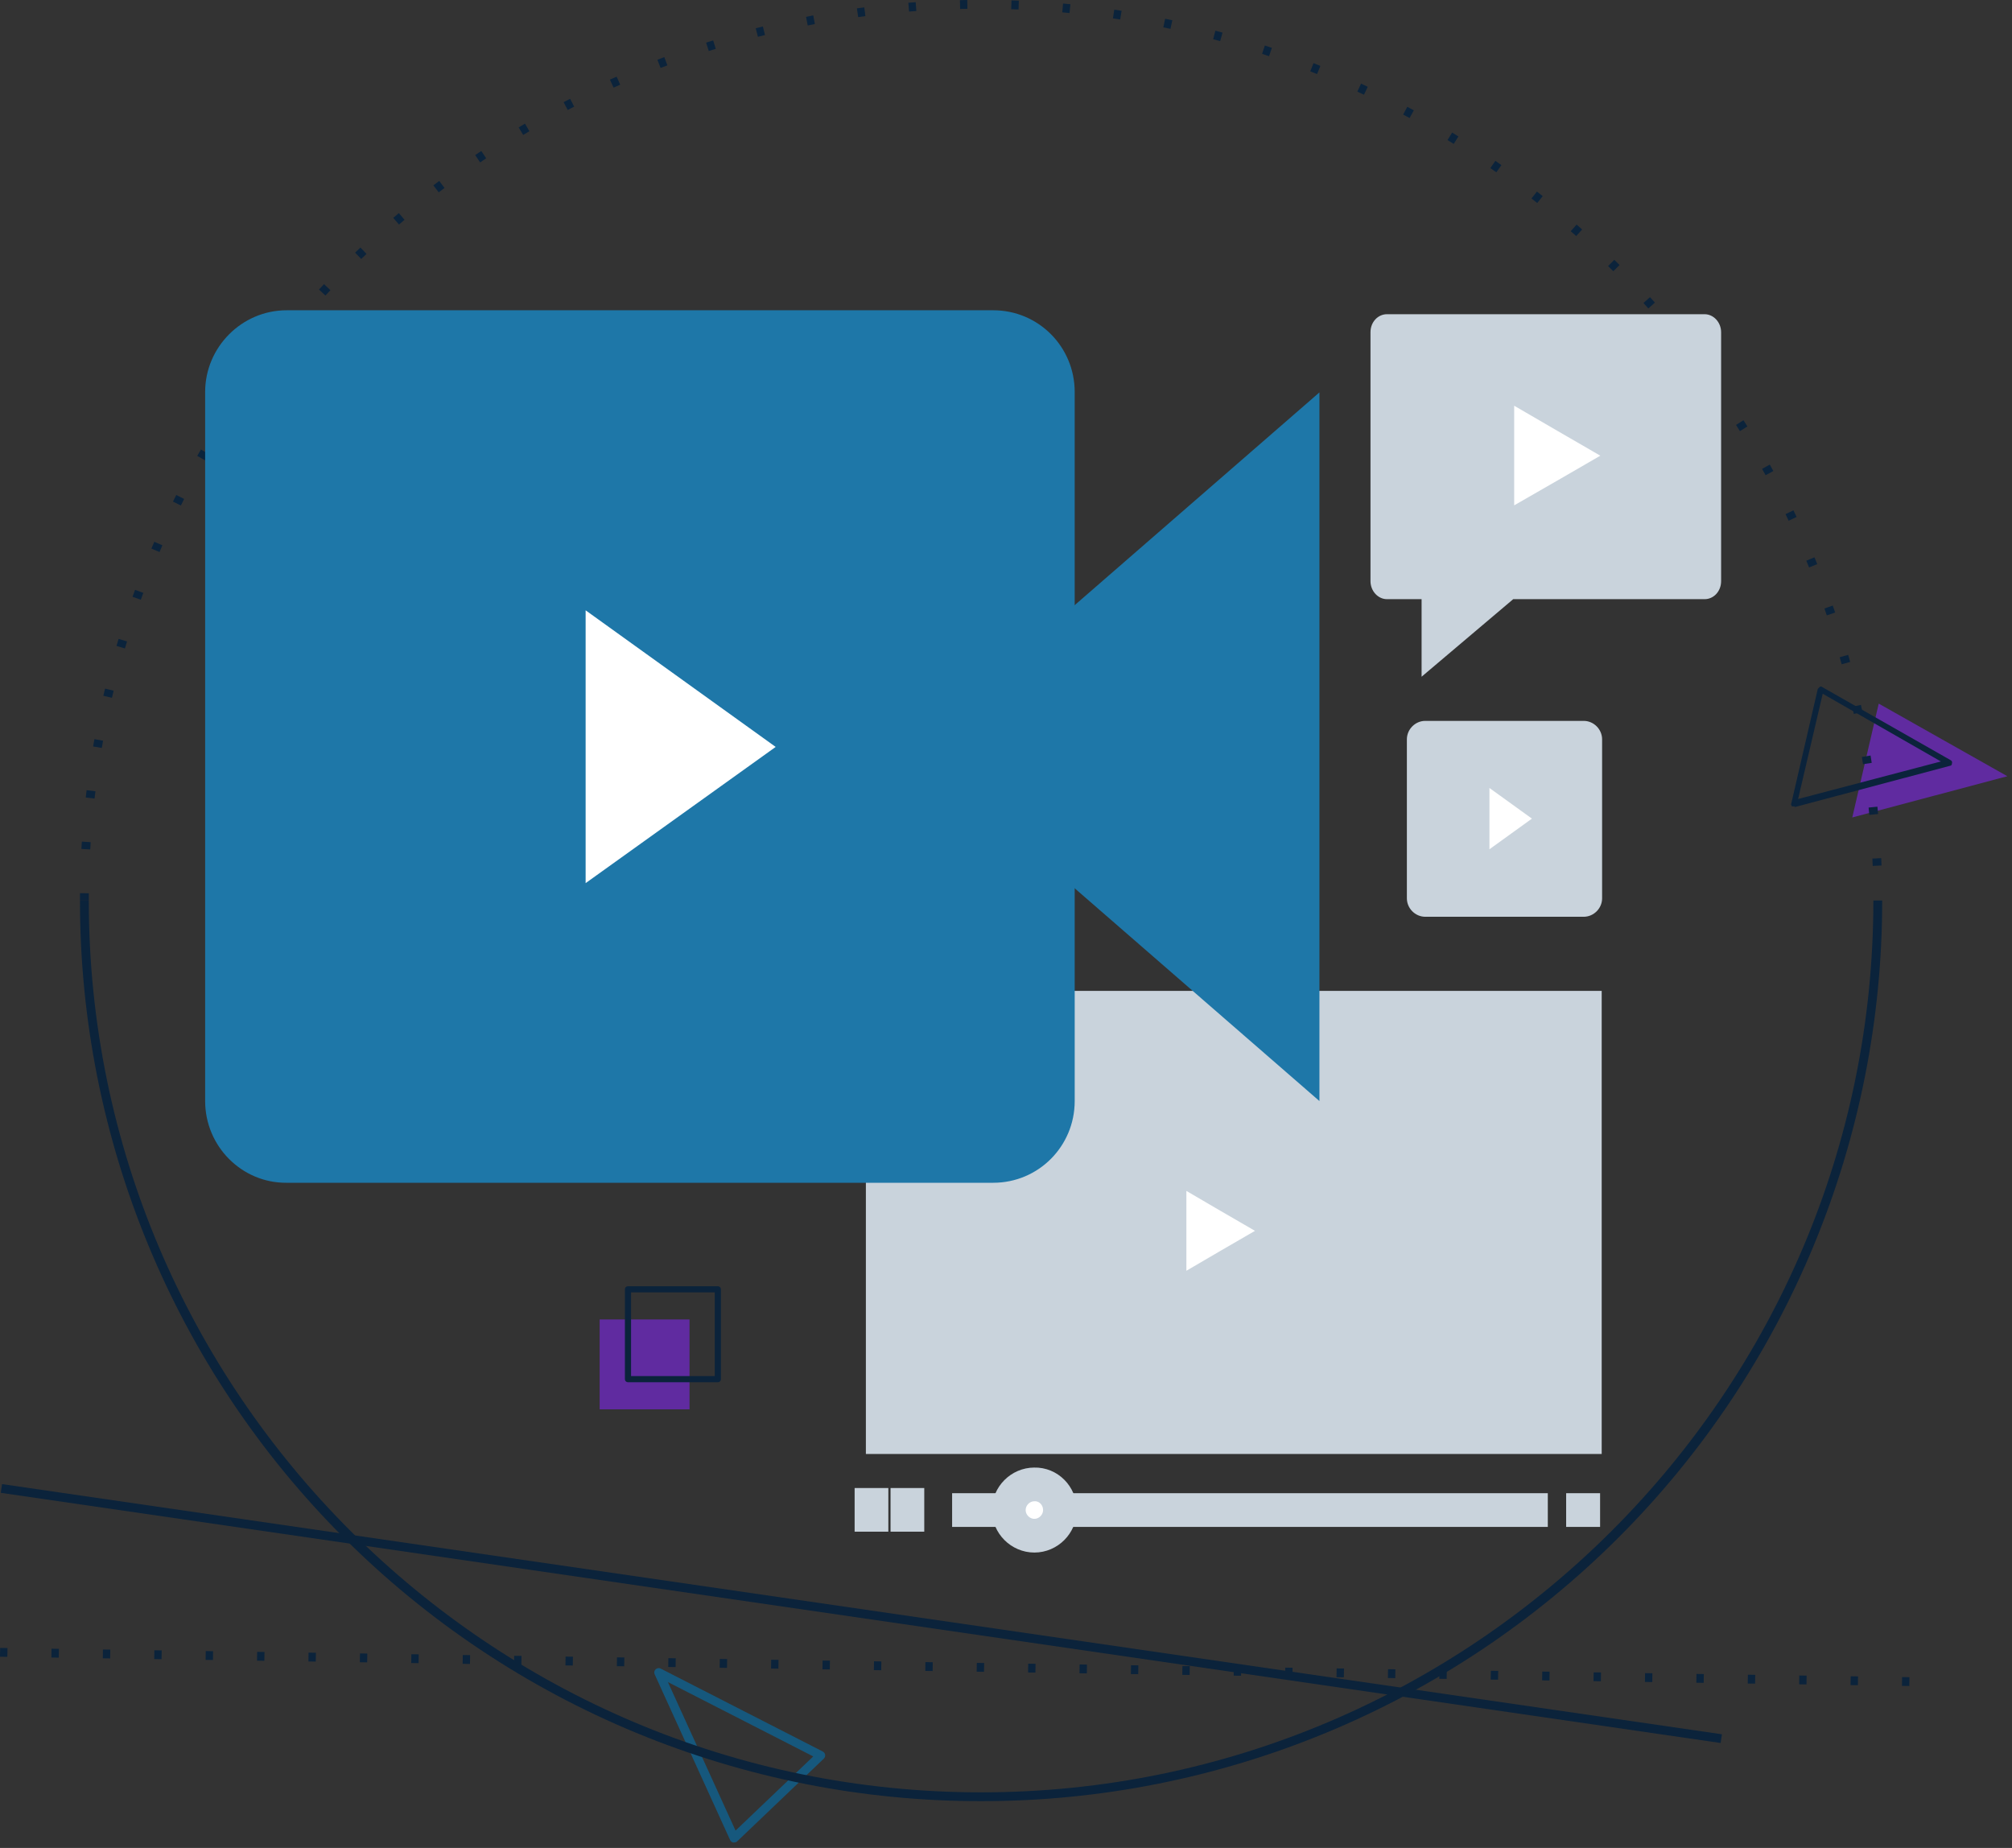 <svg width="392" height="360" viewBox="0 0 392 360" fill="none" xmlns="http://www.w3.org/2000/svg">
<rect x="0" y="0" width="392" height="360" fill="#333333" stroke="none"/>
<path d="M143.027 358.942C142.973 358.948 142.919 358.948 142.864 358.942C142.73 358.916 142.603 358.859 142.496 358.773C142.388 358.688 142.303 358.579 142.246 358.453L127.547 326.178C127.473 326.015 127.451 325.835 127.485 325.66C127.518 325.486 127.605 325.327 127.734 325.204C127.862 325.081 128.026 325.001 128.202 324.974C128.378 324.945 128.558 324.978 128.717 325.057L160.305 341.217C160.427 341.28 160.531 341.372 160.611 341.483C160.691 341.595 160.743 341.723 160.763 341.858C160.782 341.992 160.769 342.132 160.725 342.261C160.68 342.39 160.605 342.507 160.505 342.602L143.623 358.719C143.46 358.868 143.247 358.948 143.027 358.942ZM130.128 327.688L143.308 356.622L158.448 342.173L130.128 327.688Z" fill="#16587D"/>
<path d="M360.879 159.253L366.034 137.071L391.097 151.219L360.879 159.253Z" fill="#602BA0"/>
<path d="M349.606 157.095H349.126C349.006 156.857 348.888 156.735 349.006 156.497L354.164 134.192L354.522 133.833C354.588 133.774 354.672 133.741 354.763 133.741C354.852 133.741 354.937 133.774 355.003 133.833L380.063 148.101C380.172 148.154 380.254 148.246 380.301 148.355C380.346 148.466 380.346 148.59 380.305 148.702C380.305 148.94 380.183 149.182 379.945 149.182L349.727 157.215L349.606 157.095ZM355.123 135.151L350.325 155.655L378.146 148.343L355.123 135.151Z" fill="#0B233B"/>
<path d="M371.99 328.453L370.56 328.43L370.585 326.714L372.016 326.737L371.99 328.453ZM361.974 328.298L360.545 328.278L360.572 326.562L362.004 326.582L361.974 328.298ZM351.959 328.147L350.529 328.124L350.554 326.408L351.985 326.431L351.959 328.147ZM341.944 327.992L340.514 327.97L340.542 326.253L341.973 326.276L341.944 327.992ZM331.93 327.838L330.499 327.818L330.525 326.103L331.955 326.122L331.93 327.838ZM321.915 327.686L320.484 327.664L320.51 325.947L321.94 325.97L321.915 327.686ZM311.9 327.532L310.469 327.509L310.495 325.794L311.924 325.817L311.9 327.532ZM301.885 327.377L300.453 327.357L300.48 325.641L301.909 325.661L301.885 327.377ZM291.869 327.226L290.438 327.203L290.467 325.488L291.897 325.511L291.869 327.226ZM281.854 327.071L280.423 327.049L280.449 325.332L281.88 325.355L281.854 327.071ZM271.839 326.917L270.408 326.894L270.434 325.179L271.865 325.202L271.839 326.917ZM261.824 326.764L260.393 326.744L260.419 325.026L261.85 325.046L261.824 326.764ZM251.809 326.611L250.377 326.588L250.403 324.873L251.835 324.896L251.809 326.611ZM241.793 326.456L240.362 326.435L240.391 324.717L241.822 324.74L241.793 326.456ZM231.778 326.302L230.347 326.282L230.373 324.567L231.804 324.587L231.778 326.302ZM221.763 326.15L220.333 326.129L220.358 324.412L221.789 324.435L221.763 326.15ZM211.748 325.996L210.318 325.973L210.343 324.258L211.774 324.281L211.748 325.996ZM201.732 325.843L200.303 325.823L200.327 324.106L201.759 324.126L201.732 325.843ZM191.717 325.691L190.288 325.667L190.312 323.952L191.743 323.975L191.717 325.691ZM181.704 325.535L180.272 325.514L180.298 323.797L181.728 323.82L181.704 325.535ZM171.688 325.382L170.257 325.362L170.285 323.646L171.716 323.666L171.688 325.382ZM161.673 325.229L160.242 325.208L160.268 323.491L161.698 323.514L161.673 325.229ZM151.657 325.076L150.227 325.053L150.253 323.337L151.683 323.36L151.657 325.076ZM141.642 324.922L140.212 324.902L140.237 323.185L141.668 323.205L141.642 324.922ZM131.627 324.77L130.196 324.747L130.222 323.031L131.653 323.054L131.627 324.77ZM121.612 324.614L120.181 324.593L120.21 322.876L121.641 322.899L121.612 324.614ZM111.597 324.461L110.166 324.441L110.192 322.725L111.623 322.745L111.597 324.461ZM101.582 324.309L100.151 324.287L100.177 322.57L101.608 322.593L101.582 324.309ZM91.567 324.155L90.136 324.132L90.162 322.416L91.593 322.439L91.567 324.155ZM81.552 324.001L80.121 323.98L80.147 322.264L81.577 322.284L81.552 324.001ZM71.537 323.849L70.106 323.826L70.135 322.11L71.565 322.133L71.537 323.849ZM61.521 323.694L60.091 323.672L60.117 321.955L61.547 321.978L61.521 323.694ZM51.506 323.54L50.076 323.52L50.104 321.804L51.535 321.824L51.506 323.54ZM41.491 323.388L40.06 323.366L40.086 321.649L41.517 321.672L41.491 323.388ZM31.476 323.234L30.045 323.211L30.071 321.495L31.502 321.518L31.476 323.234ZM21.461 323.08L20.03 323.059L20.056 321.343L21.487 321.363L21.461 323.08ZM11.446 322.928L10.015 322.905L10.041 321.189L11.472 321.212L11.446 322.928ZM1.431 322.773L0 322.751L0.029 321.034L1.459 321.057L1.431 322.773Z" fill="#0B233B"/>
<path d="M0.397 289.122L0.15 290.821L335.234 339.556L335.483 337.858L0.397 289.122Z" fill="#0B233B"/>
<path d="M17.299 175.432H15.582C15.582 174.955 15.582 174.474 15.582 174.002L17.299 174.016C17.302 174.483 17.299 174.957 17.299 175.432ZM364.861 168.689C364.844 168.214 364.824 167.739 364.801 167.259L366.518 167.178L366.578 168.609L364.861 168.689ZM17.58 165.479L15.863 165.386L15.949 163.956L17.666 164.067L17.58 165.479ZM364.2 158.754C364.154 158.282 364.108 157.81 364.06 157.324L365.777 157.147C365.828 157.624 365.874 158.099 365.92 158.577L364.2 158.754ZM18.424 155.563L16.707 155.369C16.761 154.891 16.819 154.416 16.876 153.938L18.593 154.147C18.533 154.619 18.478 155.091 18.424 155.563ZM362.972 148.874C362.901 148.405 362.827 147.938 362.749 147.47L364.446 147.184C364.52 147.655 364.598 148.13 364.669 148.614L362.972 148.874ZM19.835 145.708L18.144 145.422C18.224 144.947 18.307 144.478 18.392 143.992L20.081 144.298C19.998 144.773 19.915 145.239 19.835 145.708ZM361.178 139.082C361.081 138.619 360.987 138.156 360.892 137.692L362.569 137.321C362.672 137.79 362.772 138.256 362.872 138.725L361.178 139.082ZM21.809 135.936L20.135 135.547C20.244 135.08 20.355 134.615 20.467 134.152L22.138 134.552C22.021 135.024 21.915 135.487 21.809 135.948V135.936ZM358.815 129.411C358.689 128.95 358.56 128.495 358.431 128.038L360.085 127.572C360.214 128.031 360.343 128.493 360.469 128.956L358.815 129.411ZM24.341 126.322L22.696 125.836C22.831 125.378 22.968 124.918 23.108 124.46L24.751 124.958C24.613 125.413 24.476 125.864 24.341 126.322ZM355.916 119.888C355.765 119.438 355.61 118.989 355.456 118.541L357.078 117.969C357.235 118.421 357.39 118.875 357.544 119.327L355.916 119.888ZM27.435 116.836L25.818 116.264C25.98 115.813 26.145 115.361 26.313 114.909L27.924 115.501C27.758 115.938 27.598 116.387 27.435 116.836ZM352.462 110.545C352.285 110.105 352.105 109.665 351.925 109.227L353.513 108.572C353.704 109.016 353.885 109.459 354.056 109.902L352.462 110.545ZM31.075 107.542L29.492 106.87C29.681 106.43 29.87 105.987 30.064 105.546L31.641 106.23C31.447 106.667 31.261 107.105 31.075 107.542ZM348.482 101.443C348.291 101.014 348.087 100.587 347.873 100.161L349.421 99.418C349.627 99.847 349.833 100.278 350.036 100.71L348.482 101.443ZM35.241 98.477L33.701 97.716L34.345 96.429L35.879 97.201L35.241 98.477ZM343.993 92.58C343.767 92.163 343.541 91.751 343.309 91.336L344.811 90.504C345.043 90.922 345.275 91.342 345.501 91.76L343.993 92.58ZM39.922 89.672L38.428 88.814C38.665 88.397 38.904 87.981 39.147 87.567L40.632 88.425C40.395 88.843 40.159 89.258 39.922 89.672ZM338.988 83.984C338.739 83.584 338.486 83.183 338.236 82.783L339.685 81.865C339.941 82.271 340.196 82.674 340.446 83.08L338.988 83.984ZM45.099 81.153L43.668 80.221C43.929 79.818 44.191 79.416 44.455 79.014L45.885 79.96C45.618 80.355 45.356 80.752 45.099 81.153ZM333.506 75.688C333.22 75.299 332.958 74.913 332.682 74.53L334.081 73.532C334.357 73.913 334.633 74.303 334.908 74.701L333.506 75.688ZM50.753 72.945L49.368 71.93C49.652 71.549 49.938 71.168 50.226 70.786L51.603 71.81C51.319 72.182 51.035 72.56 50.753 72.945ZM327.553 67.712L326.666 66.603L328.002 65.528C328.304 65.909 328.603 66.282 328.899 66.648L327.553 67.712ZM56.859 65.076L55.534 63.986C55.837 63.616 56.144 63.247 56.453 62.879L57.769 63.983C57.469 64.347 57.169 64.712 56.868 65.076H56.859ZM321.143 60.088C320.83 59.734 320.514 59.381 320.196 59.03L321.471 57.886C321.79 58.241 322.112 58.596 322.428 58.953L321.143 60.088ZM63.409 57.572L62.15 56.408C62.472 56.055 62.799 55.704 63.129 55.355L64.379 56.531L63.409 57.572ZM314.319 52.839C313.984 52.501 313.646 52.167 313.312 51.835L314.519 50.614C314.86 50.949 315.197 51.289 315.535 51.626L314.319 52.839ZM70.379 50.454L69.186 49.218C69.53 48.887 69.876 48.556 70.225 48.226L71.407 49.47L70.379 50.454ZM307.094 45.984L306.029 45.041L307.174 43.754L308.247 44.706L307.094 45.984ZM77.736 43.745L76.618 42.444C76.978 42.132 77.344 41.82 77.708 41.512L78.818 42.821L77.736 43.745ZM299.5 39.553L298.381 38.669L299.442 37.319L300.57 38.211L299.5 39.553ZM85.477 37.468L84.432 36.107L85.577 35.249L86.61 36.619L85.477 37.468ZM291.533 33.564L290.366 32.747L291.348 31.337C291.742 31.611 292.134 31.888 292.526 32.166L291.533 33.564ZM93.546 31.643L92.582 30.213C92.977 29.944 93.374 29.675 93.772 29.412L94.725 30.842C94.321 31.111 93.929 31.377 93.537 31.643H93.546ZM283.234 28.04C282.832 27.788 282.427 27.537 282.022 27.287L282.921 25.826C283.33 26.078 283.739 26.33 284.144 26.584L283.234 28.04ZM101.933 26.289L101.049 24.817C101.461 24.573 101.87 24.328 102.282 24.087L103.14 25.566L101.933 26.289ZM274.63 22.995L273.378 22.317L274.189 20.804L275.454 21.494L274.63 22.995ZM110.606 21.428L109.81 19.906L111.081 19.249L111.868 20.776C111.436 20.99 111.012 21.208 110.597 21.428H110.606ZM265.745 18.454L264.455 17.848L265.179 16.292C265.617 16.495 266.037 16.701 266.484 16.907L265.745 18.454ZM119.542 17.072L118.835 15.508C119.268 15.311 119.694 15.116 120.14 14.936L120.836 16.503L119.542 17.072ZM256.606 14.43L255.281 13.898L255.917 12.305C256.363 12.483 256.809 12.66 257.253 12.843L256.606 14.43ZM128.699 13.238L128.084 11.639C128.53 11.465 128.979 11.296 129.426 11.127L130.03 12.734L128.699 13.238ZM247.249 10.95L245.893 10.492L246.434 8.865C246.892 9.017 247.349 9.168 247.804 9.326L247.249 10.95ZM138.096 9.94L137.572 8.305L138.943 7.873L139.455 9.511C139 9.646 138.548 9.786 138.096 9.932V9.94ZM237.727 8.01C237.269 7.881 236.811 7.758 236.353 7.635L236.797 5.977L238.184 6.357L237.727 8.01ZM147.668 7.172L147.238 5.511C147.702 5.391 148.168 5.273 148.632 5.159L149.047 6.823L147.668 7.172ZM228.045 5.616L226.653 5.331L227.002 3.652L228.407 3.938L228.045 5.616ZM157.369 4.967L157.037 3.286C157.505 3.191 157.974 3.103 158.446 3L158.764 4.684L157.369 4.967ZM218.245 3.795C217.78 3.72 217.309 3.649 216.84 3.58L217.092 1.882L218.524 2.099L218.245 3.795ZM167.192 3.329L166.956 1.627L168.388 1.438L168.607 3.14C168.146 3.2 167.67 3.263 167.205 3.329H167.192ZM208.379 2.539L206.964 2.405L207.117 0.689L208.548 0.824L208.379 2.539ZM177.112 2.253L176.975 0.538L178.406 0.429L178.529 2.145L177.112 2.253ZM198.444 1.847L197.013 1.793L197.071 0.077C197.551 0.092 198.029 0.112 198.501 0.129L198.444 1.847ZM187.061 1.744L187.021 0.029L188.452 0L188.481 1.716L187.061 1.744Z" fill="#0B233B"/>
<path d="M191.133 350.886C168.074 350.906 145.236 346.379 123.928 337.569C102.62 328.757 83.26 315.835 66.954 299.537C50.649 283.242 37.719 263.891 28.904 242.597C20.089 221.302 15.562 198.478 15.583 175.432H17.299C17.299 271.232 95.286 349.171 191.145 349.171C287.004 349.171 364.99 271.232 364.99 175.432H366.707C366.727 198.48 362.2 221.305 353.384 242.602C344.568 263.899 331.633 283.249 315.326 299.547C299.019 315.843 279.656 328.767 258.346 337.575C237.035 346.385 214.195 350.909 191.133 350.886Z" fill="#0B233B"/>
<path d="M169.47 282.484V193.806H311.291V282.484H169.47Z" fill="#C9D3DC" stroke="#C9D3DC" stroke-width="1.537"/>
<path d="M246.042 239.782L238.167 244.347L238.164 244.348L230.375 248.9V239.782V230.665L238.164 235.217L238.167 235.218L246.042 239.782Z" fill="white" stroke="#C9D3DC" stroke-width="1.537"/>
<path d="M185.503 294.177H195.382" stroke="#C9D3DC" stroke-width="6.569"/>
<path d="M301.56 294.177H205.106" stroke="#C9D3DC" stroke-width="6.569"/>
<path d="M305.136 294.177H311.748" stroke="#C9D3DC" stroke-width="6.569"/>
<path d="M169.792 289.885V298.39" stroke="#C9D3DC" stroke-width="6.569"/>
<path d="M176.791 289.885V298.39" stroke="#C9D3DC" stroke-width="6.569"/>
<path d="M206.506 294.176C206.506 296.908 204.25 299.171 201.528 299.171C198.806 299.171 196.549 296.908 196.549 294.176C196.549 291.445 198.806 289.182 201.528 289.182C204.25 289.103 206.506 291.366 206.506 294.176Z" fill="white" stroke="#C9D3DC" stroke-width="6.569"/>
<path d="M204.095 122.487V168.453L257.066 214.498V76.443L204.095 122.487Z" fill="#1E77A8"/>
<path d="M209.385 214.497C209.385 223.316 202.306 230.418 193.516 230.418H55.837C47.125 230.496 39.969 223.316 39.969 214.497V76.365C39.969 67.625 47.125 60.445 55.837 60.445H193.516C202.306 60.445 209.385 67.547 209.385 76.365V214.497Z" fill="#1E77A8"/>
<path d="M114.099 118.897V172.043L151.125 145.509L114.099 118.897Z" fill="white"/>
<path d="M311.371 175.009C311.371 176.537 310.08 177.829 308.561 177.829H277.681C276.163 177.829 274.872 176.537 274.872 175.009V144.026C274.872 142.497 276.163 141.205 277.681 141.205H308.561C310.08 141.205 311.371 142.497 311.371 144.026V175.009Z" fill="#C9D3DC" stroke="#C9D3DC" stroke-width="1.537"/>
<path d="M289.419 152.006L299.782 159.478L289.419 166.952V152.006Z" fill="white" stroke="#C9D3DC" stroke-width="1.537"/>
<path d="M276.97 117.493V116.724H276.201H270.212C268.517 116.724 267.013 115.177 267.013 113.2V64.737C267.013 62.692 268.507 61.213 270.212 61.213H332.128C333.825 61.213 335.327 62.76 335.327 64.737V113.2C335.327 115.246 333.833 116.724 332.128 116.724H295.103H294.822L294.607 116.906L276.97 131.833V117.493Z" fill="#C9D3DC"/>
<path d="M303.82 83.273L303.822 83.274L313.328 88.773L303.823 94.272L303.822 94.273L294.24 99.776V88.773V77.701L303.82 83.273Z" fill="white" stroke="#C9D3DC" stroke-width="1.537"/>
<path d="M134.339 257.047H116.832V274.555H134.339V257.047Z" fill="#602BA0"/>
<path d="M139.857 269.279H122.349C122.19 269.279 122.037 269.216 121.925 269.104C121.813 268.992 121.75 268.838 121.75 268.68V251.172C121.75 251.013 121.813 250.86 121.925 250.748C122.037 250.635 122.19 250.572 122.349 250.572H139.857C140.015 250.572 140.168 250.635 140.28 250.748C140.393 250.86 140.456 251.013 140.456 251.172V268.68C140.456 268.758 140.441 268.836 140.411 268.909C140.38 268.981 140.336 269.049 140.28 269.104C140.225 269.159 140.159 269.204 140.086 269.233C140.013 269.264 139.935 269.279 139.857 269.279ZM122.949 268.08H139.257V251.771H122.949V268.08Z" fill="#0B233B"/>
</svg>

